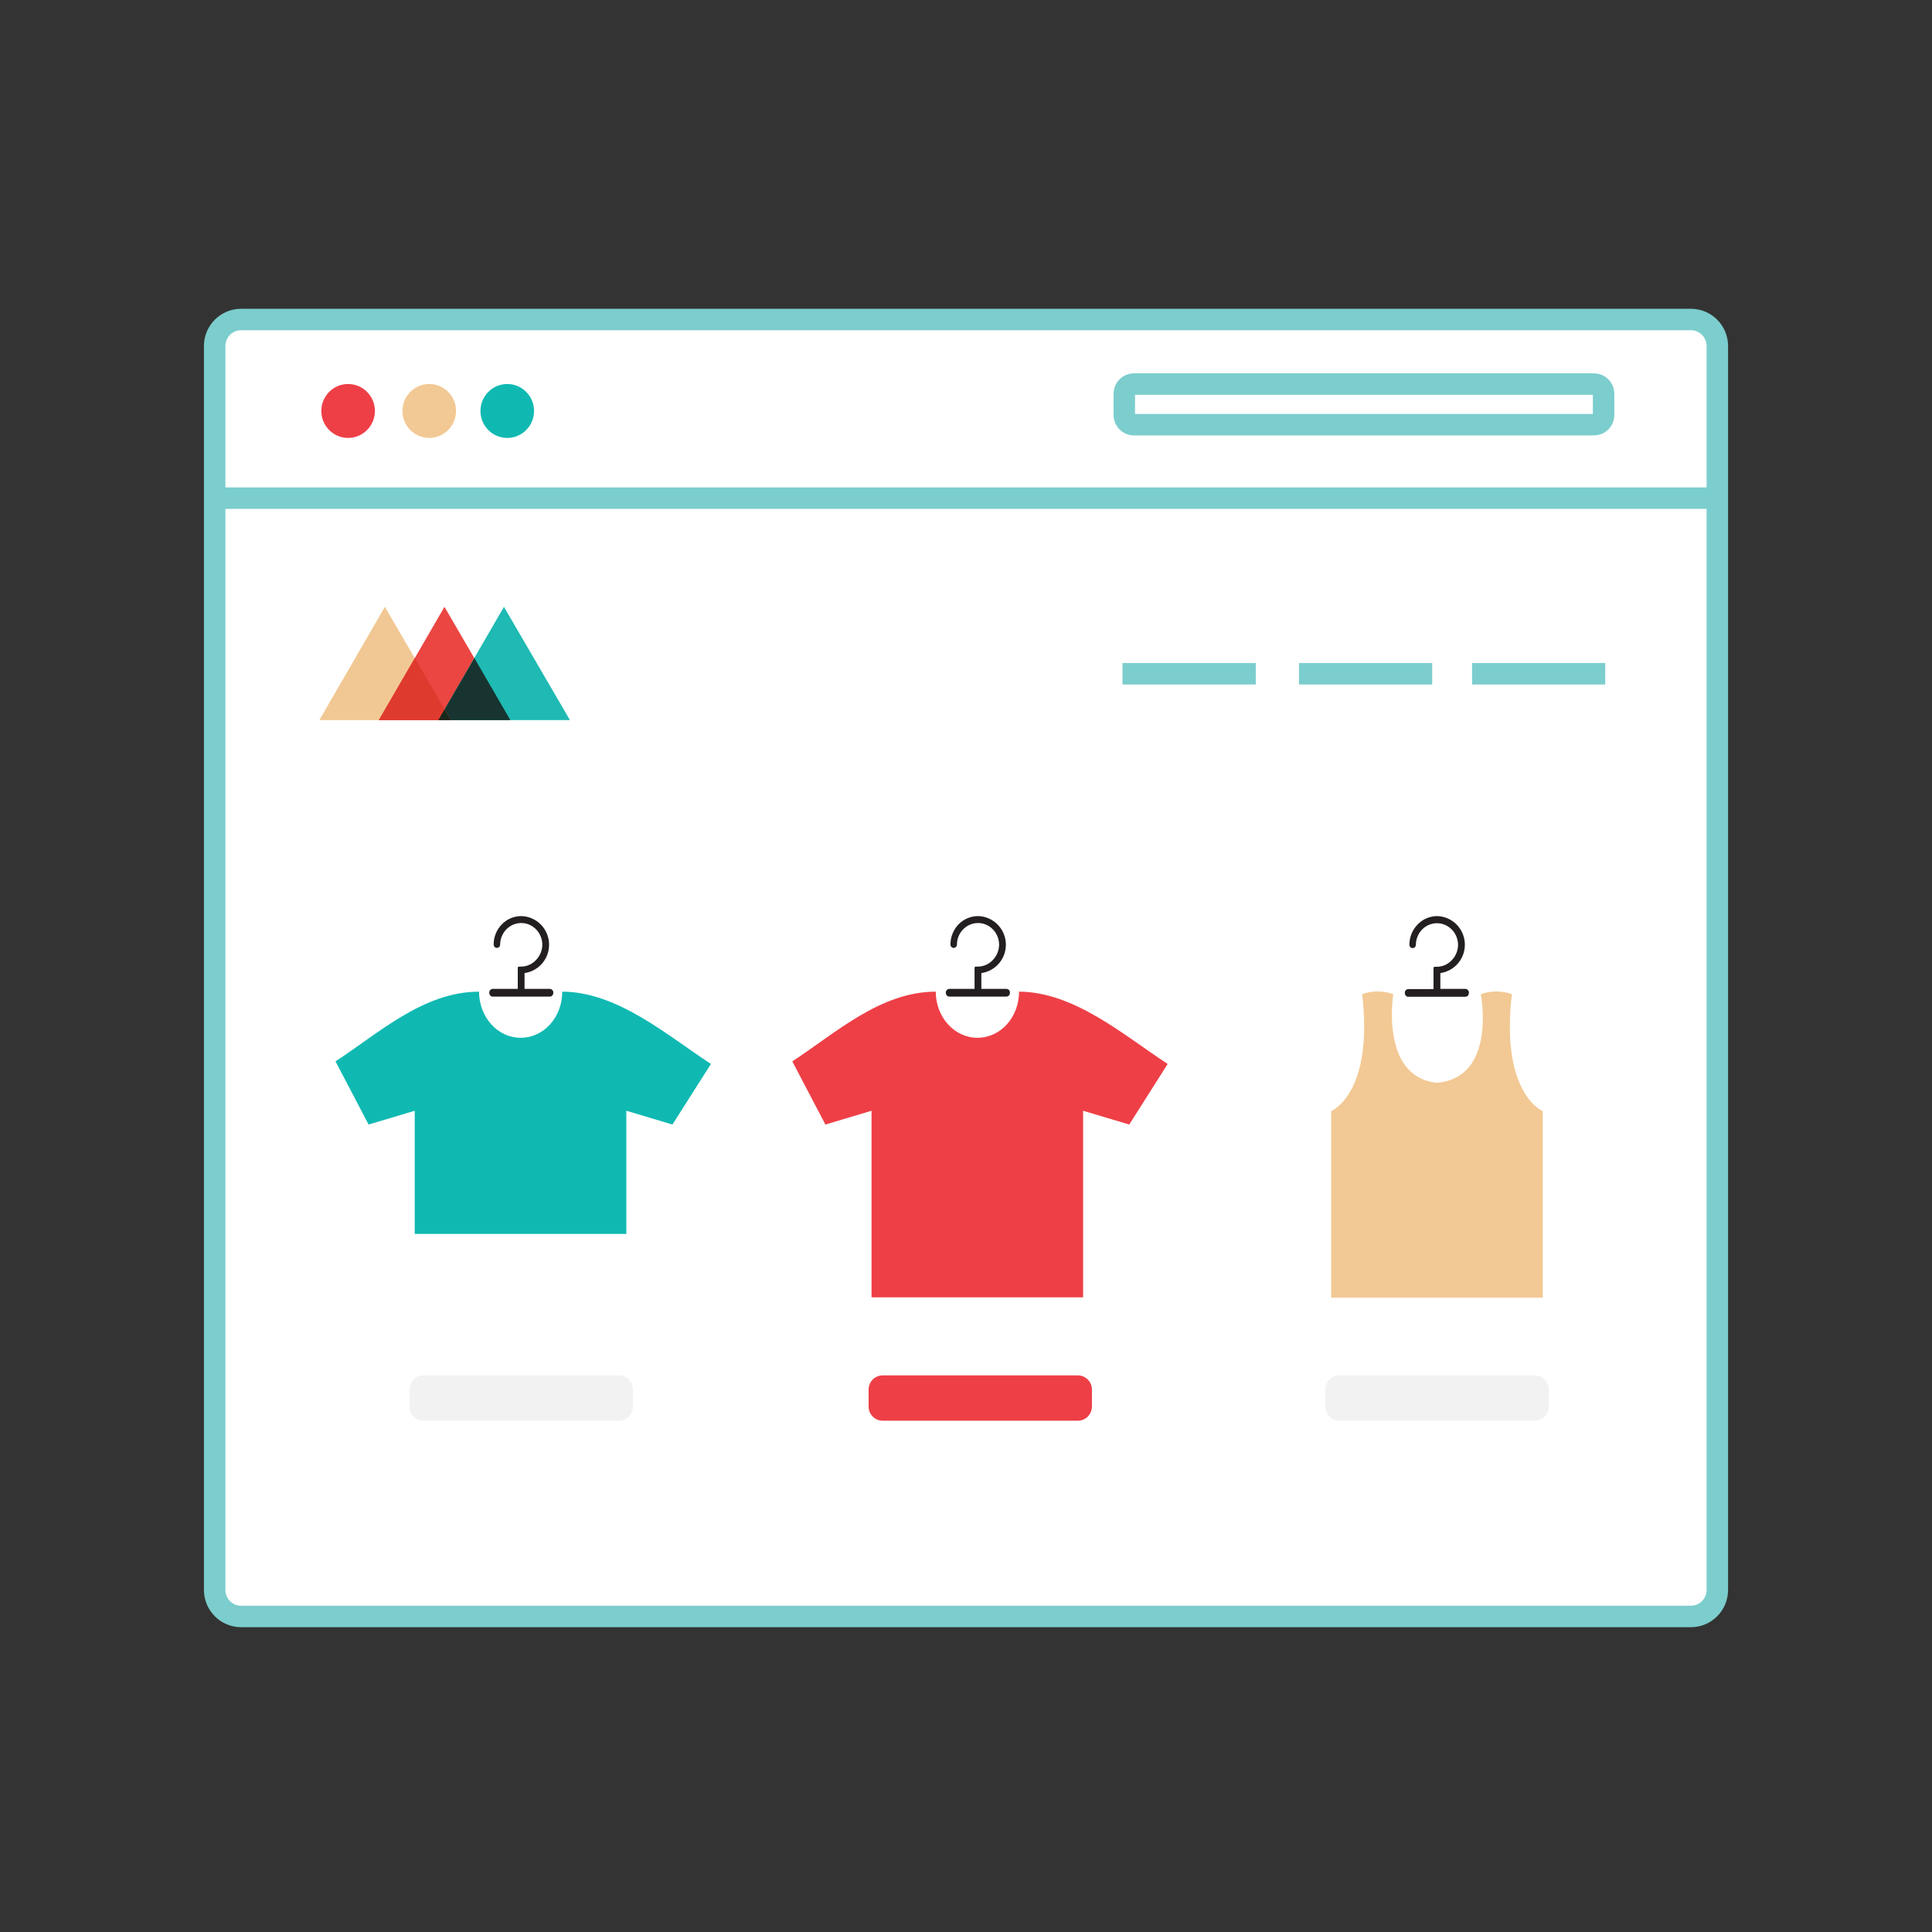 <svg width="180" height="180" viewBox="0 0 180 180" fill="none" xmlns="http://www.w3.org/2000/svg">
<rect x="0" y="0" width="180" height="180" fill="#333333" stroke="none"/>
<path d="M157.543 29.769H22.457C21.1 29.769 20 30.876 20 32.242V148.129C20 149.494 21.1 150.601 22.457 150.601H157.543C158.9 150.601 160 149.494 160 148.129V32.242C160 30.876 158.9 29.769 157.543 29.769Z" fill="white" stroke="#7CCDCD" stroke-width="2" stroke-miterlimit="10"/>
<path d="M32.432 40.801C33.811 40.801 34.929 39.676 34.929 38.288C34.929 36.901 33.811 35.776 32.432 35.776C31.054 35.776 29.936 36.901 29.936 38.288C29.936 39.676 31.054 40.801 32.432 40.801Z" fill="#EE3F47"/>
<path d="M47.259 40.801C48.638 40.801 49.756 39.676 49.756 38.288C49.756 36.901 48.638 35.776 47.259 35.776C45.88 35.776 44.763 36.901 44.763 38.288C44.763 39.676 45.88 40.801 47.259 40.801Z" fill="#0FB9B2"/>
<path d="M39.991 40.801C41.37 40.801 42.488 39.676 42.488 38.288C42.488 36.901 41.37 35.776 39.991 35.776C38.612 35.776 37.495 36.901 37.495 38.288C37.495 39.676 38.612 40.801 39.991 40.801Z" fill="#F2C994"/>
<path d="M51.238 92.133H48.872V90.659C49.526 90.567 50.123 90.233 50.544 89.722C50.967 89.21 51.184 88.559 51.154 87.896C51.124 87.232 50.849 86.603 50.383 86.133C49.916 85.662 49.292 85.384 48.633 85.352C48.288 85.342 47.944 85.404 47.623 85.533C47.303 85.663 47.012 85.857 46.769 86.104C46.521 86.353 46.325 86.649 46.192 86.975C46.059 87.301 45.991 87.65 45.994 88.002C45.993 88.056 46.007 88.109 46.033 88.157C46.059 88.204 46.096 88.244 46.142 88.272C46.188 88.3 46.242 88.315 46.296 88.315C46.35 88.315 46.403 88.3 46.45 88.272C46.495 88.244 46.533 88.204 46.559 88.157C46.585 88.109 46.598 88.056 46.598 88.002C46.598 87.73 46.653 87.461 46.759 87.211C46.864 86.961 47.019 86.734 47.214 86.545C47.485 86.279 47.828 86.1 48.2 86.028C48.572 85.957 48.956 85.997 49.306 86.144C49.658 86.297 49.959 86.547 50.175 86.866C50.391 87.185 50.513 87.559 50.525 87.945C50.532 88.217 50.485 88.488 50.387 88.742C50.289 88.996 50.143 89.228 49.955 89.425C49.777 89.623 49.56 89.781 49.317 89.889C49.075 89.998 48.813 90.055 48.547 90.056H48.348C48.319 90.056 48.292 90.068 48.271 90.088C48.251 90.109 48.24 90.136 48.24 90.165V92.133H45.897C45.809 92.139 45.726 92.179 45.667 92.246C45.609 92.312 45.578 92.4 45.583 92.489C45.581 92.58 45.611 92.67 45.669 92.741C45.695 92.774 45.727 92.801 45.765 92.82C45.802 92.839 45.843 92.849 45.885 92.85H51.232C51.321 92.844 51.404 92.805 51.466 92.741C51.521 92.668 51.551 92.58 51.551 92.489C51.556 92.4 51.526 92.312 51.467 92.246C51.409 92.179 51.326 92.139 51.238 92.133V92.133Z" fill="#231F20"/>
<path d="M52.383 92.391C52.383 94.766 50.673 96.688 48.507 96.688C46.364 96.688 44.631 94.766 44.631 92.391C39.455 92.391 35.248 96.286 31.258 98.885L34.342 104.771L38.64 103.486V114.959H58.352V103.486L62.65 104.771L66.235 99.126C62.245 96.527 57.537 92.391 52.361 92.391H52.383Z" fill="#0FB9B2"/>
<path d="M93.791 92.133H91.431V90.659C92.085 90.567 92.681 90.233 93.103 89.722C93.525 89.21 93.742 88.559 93.713 87.896C93.683 87.232 93.407 86.603 92.941 86.133C92.475 85.662 91.851 85.384 91.192 85.352C90.846 85.343 90.501 85.404 90.18 85.534C89.858 85.663 89.566 85.857 89.322 86.104C89.076 86.354 88.882 86.65 88.749 86.976C88.617 87.302 88.55 87.651 88.552 88.002C88.552 88.056 88.566 88.109 88.591 88.157C88.618 88.204 88.655 88.244 88.701 88.272C88.746 88.3 88.798 88.315 88.852 88.315C88.905 88.315 88.957 88.3 89.003 88.272C89.05 88.245 89.089 88.206 89.117 88.159C89.144 88.111 89.157 88.057 89.157 88.002C89.157 87.731 89.212 87.461 89.317 87.211C89.423 86.961 89.578 86.734 89.772 86.545C90.043 86.279 90.386 86.1 90.758 86.028C91.13 85.957 91.515 85.997 91.864 86.144C92.216 86.297 92.518 86.547 92.734 86.866C92.95 87.185 93.071 87.559 93.084 87.945C93.095 88.495 92.89 89.027 92.514 89.425C92.336 89.623 92.118 89.781 91.876 89.889C91.634 89.998 91.371 90.055 91.106 90.056H90.907C90.878 90.056 90.85 90.068 90.83 90.088C90.81 90.109 90.798 90.136 90.798 90.165V92.133H88.438C88.35 92.139 88.267 92.179 88.207 92.246C88.147 92.312 88.116 92.399 88.119 92.489C88.119 92.581 88.151 92.67 88.21 92.741C88.236 92.774 88.269 92.801 88.306 92.82C88.344 92.839 88.385 92.849 88.427 92.85H93.774C93.862 92.844 93.946 92.805 94.008 92.741C94.063 92.668 94.093 92.58 94.093 92.489C94.098 92.402 94.069 92.316 94.013 92.25C93.957 92.183 93.877 92.142 93.791 92.133V92.133Z" fill="#231F20"/>
<path d="M94.942 92.391C94.942 94.766 93.232 96.688 91.066 96.688C88.923 96.688 87.184 94.766 87.184 92.391C82.014 92.391 77.807 96.286 73.817 98.885L76.901 104.771L81.199 103.486V120.868H100.911V103.486L105.209 104.771L108.788 99.126C104.798 96.527 100.095 92.391 94.919 92.391H94.942Z" fill="#EE3F47"/>
<path d="M148.508 35.781H105.642C105.148 35.781 104.747 36.184 104.747 36.682V38.667C104.747 39.164 105.148 39.568 105.642 39.568H148.508C149.003 39.568 149.403 39.164 149.403 38.667V36.682C149.403 36.184 149.003 35.781 148.508 35.781Z" stroke="#7CCDCD" stroke-width="2" stroke-miterlimit="10"/>
<path d="M20.103 46.411H159.647" stroke="#7CCDCD" stroke-width="2" stroke-miterlimit="10"/>
<path d="M137.148 62.772H149.557" stroke="#7CCDCD" stroke-width="2" stroke-miterlimit="10"/>
<path d="M121.027 62.772H133.437" stroke="#7CCDCD" stroke-width="2" stroke-miterlimit="10"/>
<path d="M104.582 62.772H116.997" stroke="#7CCDCD" stroke-width="2" stroke-miterlimit="10"/>
<path d="M140.858 92.621C139.922 92.288 138.9 92.288 137.963 92.621C137.963 92.621 139.485 100.405 133.881 100.881C128.557 100.348 129.806 92.621 129.806 92.621C128.869 92.288 127.847 92.288 126.91 92.621C127.993 101.914 124.025 103.52 124.025 103.52V120.902H143.737V103.52C143.737 103.52 139.775 101.914 140.858 92.621Z" fill="#F2C994"/>
<path d="M136.555 92.133H134.195V90.659C134.849 90.566 135.445 90.232 135.867 89.72C136.288 89.209 136.505 88.557 136.475 87.893C136.444 87.229 136.168 86.6 135.701 86.13C135.234 85.66 134.609 85.383 133.95 85.352C133.603 85.345 133.259 85.41 132.938 85.542C132.618 85.674 132.327 85.871 132.086 86.121C131.587 86.626 131.309 87.308 131.31 88.02C131.31 88.074 131.324 88.127 131.349 88.174C131.375 88.221 131.413 88.261 131.459 88.289C131.505 88.318 131.558 88.333 131.612 88.333C131.667 88.333 131.72 88.318 131.766 88.289C131.812 88.261 131.849 88.221 131.875 88.174C131.901 88.127 131.915 88.074 131.915 88.02C131.916 87.748 131.972 87.479 132.077 87.229C132.183 86.979 132.337 86.752 132.53 86.563C132.801 86.297 133.144 86.117 133.516 86.046C133.888 85.974 134.273 86.014 134.622 86.161C134.974 86.314 135.276 86.565 135.492 86.884C135.708 87.203 135.829 87.577 135.842 87.962C135.849 88.235 135.802 88.506 135.704 88.76C135.606 89.014 135.459 89.246 135.272 89.442C135.094 89.64 134.876 89.798 134.634 89.907C134.392 90.015 134.129 90.072 133.864 90.073H133.665C133.636 90.075 133.61 90.087 133.589 90.107C133.569 90.127 133.558 90.154 133.556 90.183V92.15H131.196C131.108 92.156 131.026 92.197 130.967 92.263C130.908 92.33 130.878 92.417 130.883 92.506C130.88 92.597 130.911 92.687 130.968 92.758C130.994 92.791 131.027 92.818 131.065 92.837C131.102 92.856 131.143 92.866 131.185 92.867H136.532C136.62 92.861 136.704 92.822 136.766 92.758C136.823 92.687 136.853 92.597 136.851 92.506C136.861 92.417 136.835 92.328 136.779 92.258C136.724 92.188 136.643 92.143 136.555 92.133V92.133Z" fill="#231F20"/>
<path d="M29.753 67.092L35.858 56.537L42.003 67.092H29.753Z" fill="#F1C893"/>
<path d="M35.294 67.092L41.41 56.537L47.55 67.092H35.294Z" fill="#EB4641"/>
<path d="M40.841 67.092L46.952 56.537L53.102 67.092H40.841Z" fill="#1EBAB3"/>
<path d="M40.841 67.092H47.55L44.198 61.315L40.841 67.092Z" fill="#173430"/>
<path d="M35.294 67.092H42.003L38.651 61.315L35.294 67.092Z" fill="#DF3A2E"/>
<path d="M40.841 67.092H42.004L41.411 66.094L40.841 67.092Z" fill="#15291B"/>
<path d="M100.421 128.142H82.237C81.513 128.142 80.926 128.733 80.926 129.462V131.045C80.926 131.774 81.513 132.364 82.237 132.364H100.421C101.145 132.364 101.732 131.774 101.732 131.045V129.462C101.732 128.733 101.145 128.142 100.421 128.142Z" fill="#EE3F47"/>
<path d="M142.996 128.142H124.778C124.063 128.142 123.484 128.725 123.484 129.444V131.062C123.484 131.781 124.063 132.364 124.778 132.364H142.996C143.711 132.364 144.29 131.781 144.29 131.062V129.444C144.29 128.725 143.711 128.142 142.996 128.142Z" fill="#F2F2F2"/>
<path d="M57.674 128.142H39.456C38.741 128.142 38.162 128.725 38.162 129.444V131.062C38.162 131.781 38.741 132.364 39.456 132.364H57.674C58.389 132.364 58.968 131.781 58.968 131.062V129.444C58.968 128.725 58.389 128.142 57.674 128.142Z" fill="#F2F2F2"/>
</svg>
